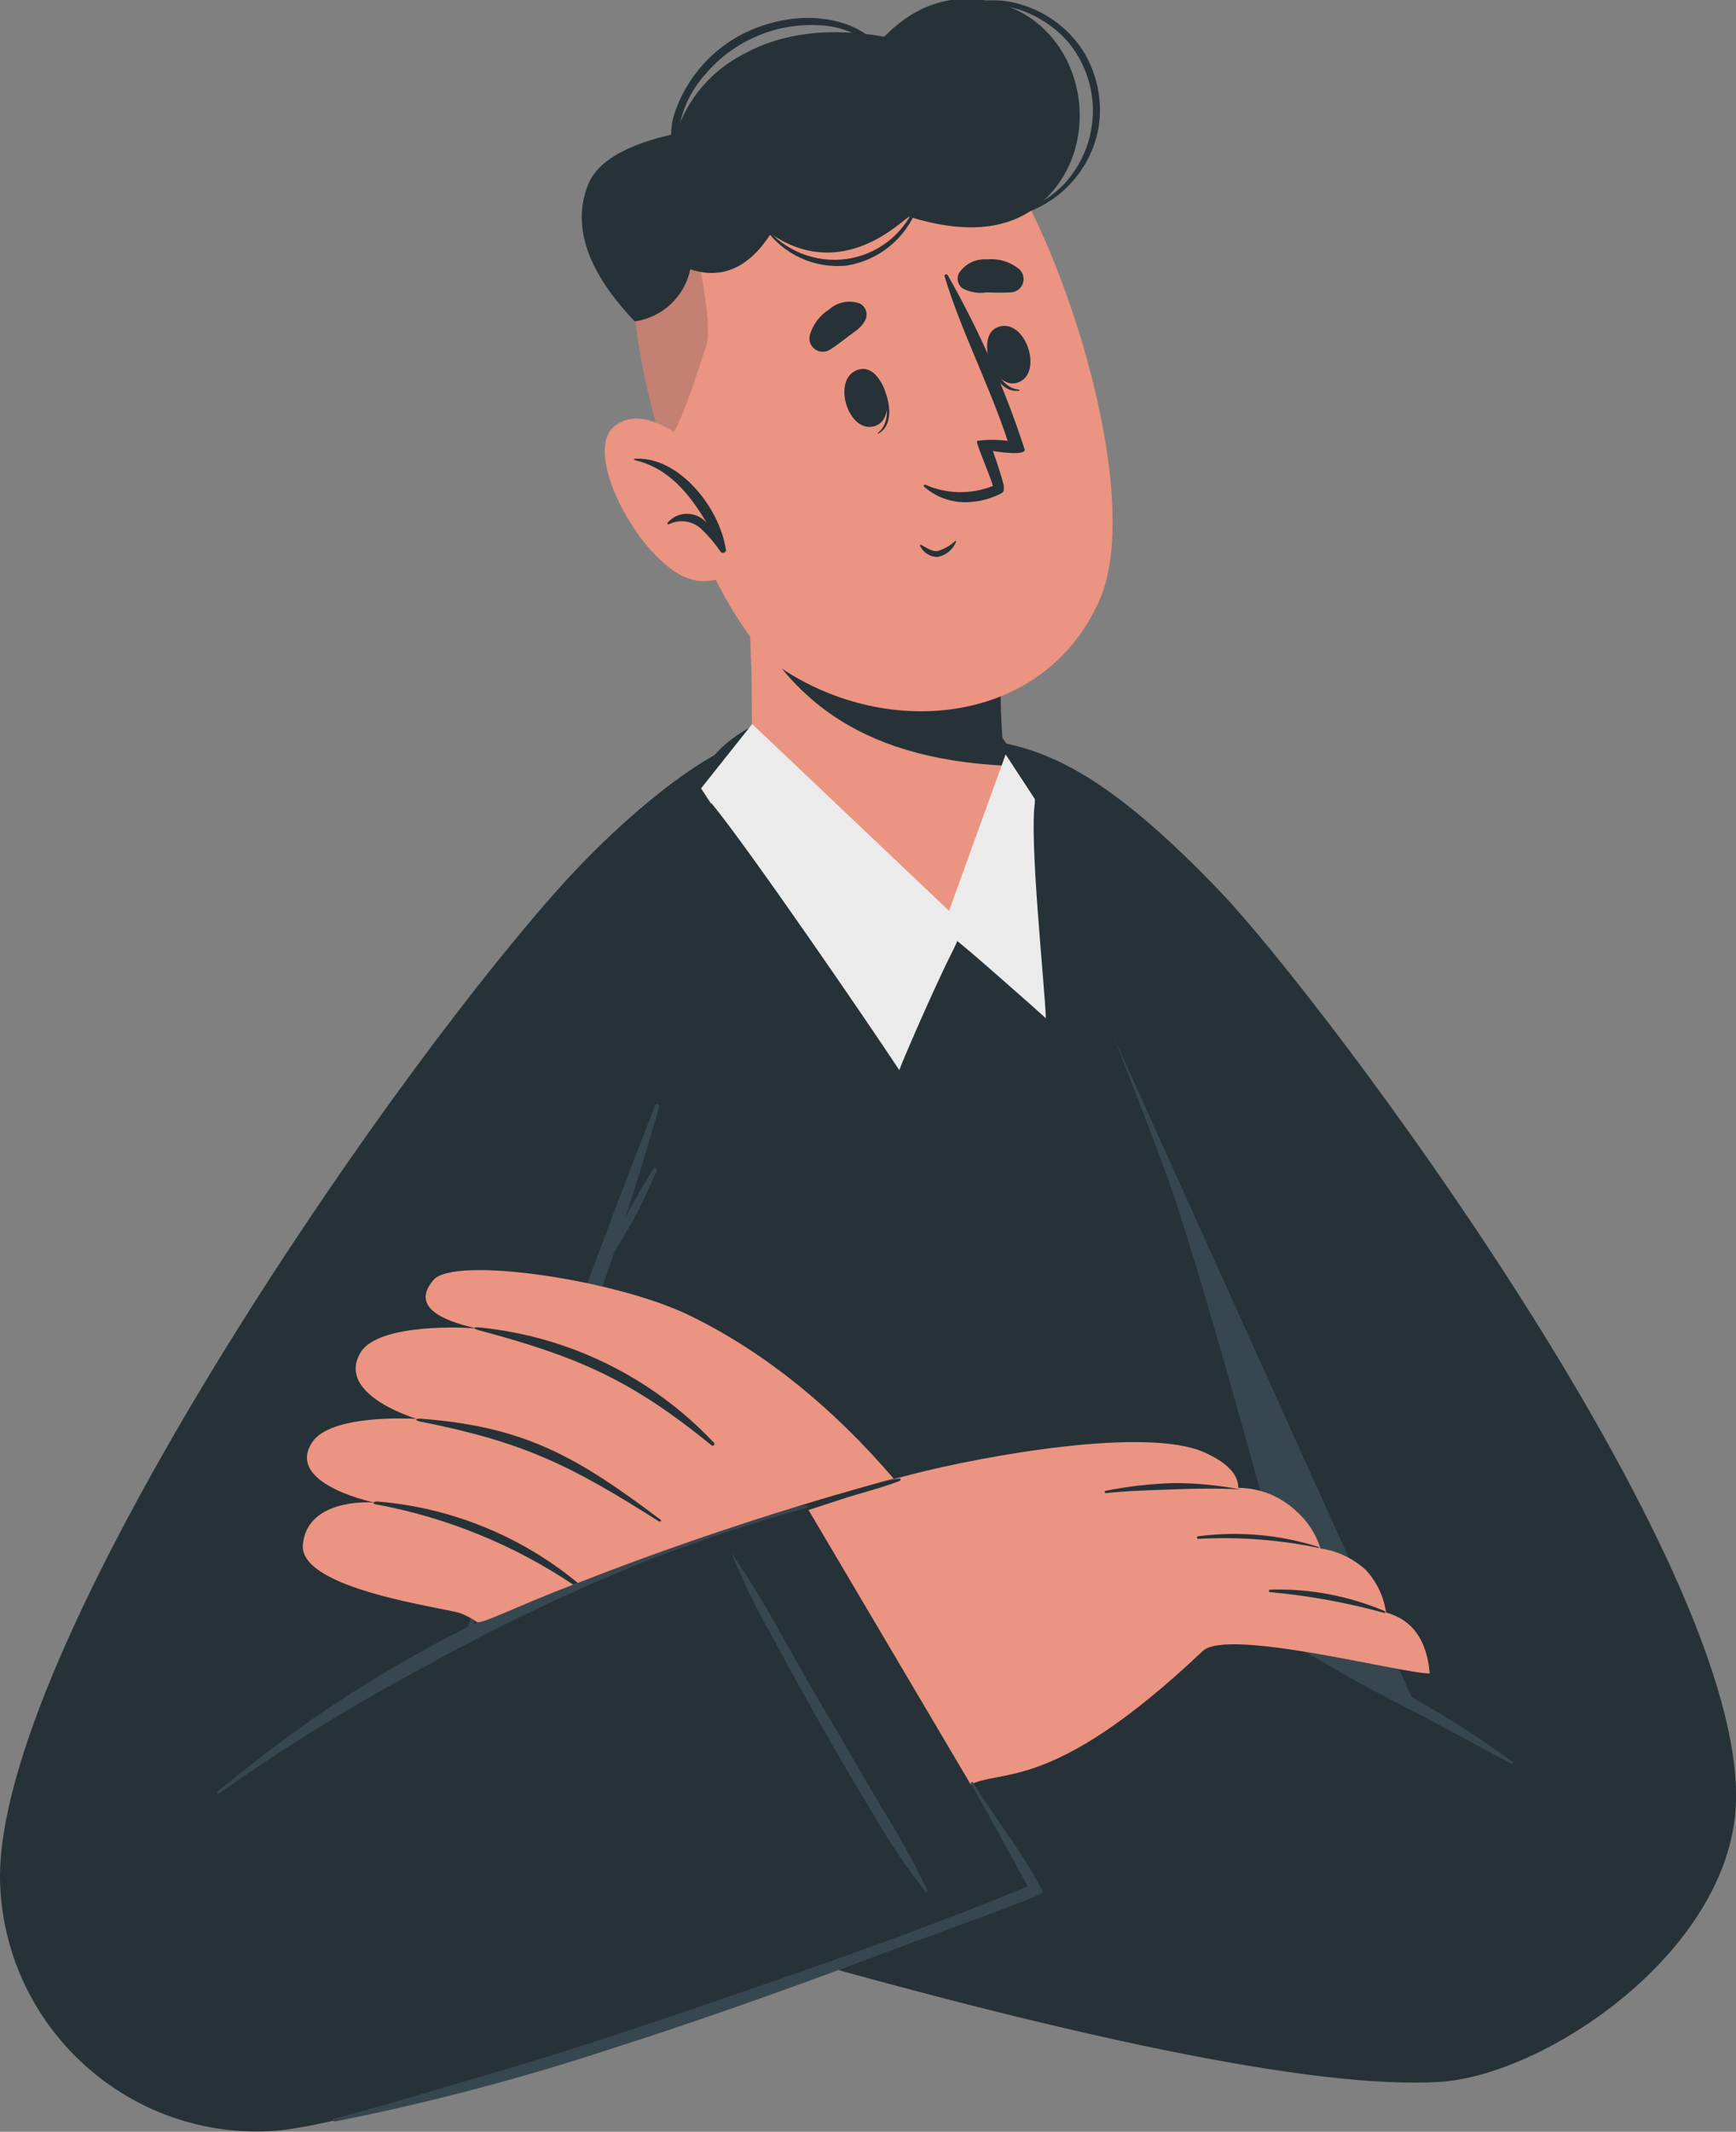 <svg xmlns="http://www.w3.org/2000/svg" xmlns:xlink="http://www.w3.org/1999/xlink" fill="none" version="1.1" width="161.652" height="198.423" viewBox="0 0 161.652 198.423"><rect x="0" y="0" width="161.652" height="198.423" fill="#808080" stroke="none"/><defs><clipPath id="master_svg0_85_098649"><rect x="0" y="0" width="161.652" height="198.423" rx="0"/></clipPath></defs><g clip-path="url(#master_svg0_85_098649)"><g><path d="M24.57,181.48L126.434,181.48C126.862,177.586,111.26,94.682,92.929,68.043C90.85,65.007,73.01,62.814,66.487,70.332C31.855,110.179,23.808,180.527,24.57,181.48Z" fill="#263238" fill-opacity="1"/></g><g><path d="M95.341,74.925C98.23,82.411,109.134,108.716,115.07,127.598C119.053,140.314,120.561,150.883,121.418,153.681Q91.262,144.001,84.565,143.985C74.137,143.985,57.408,165.776,61.503,168.51C67.963,172.817,98.706,187.424,123.275,192.017C136.623,194.513,161.78,177.522,159.78,164.012C157.018,145.05,122.799,95.079,109.784,80.901C103.023,73.542,91.818,65.77,95.341,74.925Z" fill="#EB9481" fill-opacity="1"/></g><g><path d="M161.636,168.018C161.001,181.671,143.939,193.163,134.051,193.782Q116.99,194.816,65.804,179.891L85.707,141.458Q120.545,153.3,121.434,153.633C121.116,152.616,112.545,120.256,108.736,109.622C108.53,109.018,108.292,108.414,108.07,107.779C106.959,104.822,105.451,100.912,103.784,96.653C102.864,94.3,101.88,91.884,100.928,89.437Q96.722,78.978,92.611,69.013C98.404,69.935,104.181,73.113,113.688,83.063C123.195,93.013,162.684,145.48,161.636,168.018Z" fill="#263238" fill-opacity="1"/></g><g><path d="M79.072,171.658C80.485,168.94,81.929,166.238,83.358,163.52C84.786,160.802,86.167,158.211,87.595,155.573C89.139,152.865,90.543,150.08,91.801,147.228Q91.801,147.133,91.722,147.228C89.976,149.641,88.386,152.163,86.961,154.778C85.373,157.432,83.961,160.119,82.485,162.821C81.009,165.523,79.66,168.113,78.279,170.768C76.809,173.518,75.526,176.364,74.438,179.287C74.438,179.414,74.565,179.525,74.628,179.414C76.251,176.912,77.735,174.323,79.072,171.658Z" fill="#37474F" fill-opacity="1"/></g><g><path d="M132.067,159.324L121.433,153.681C121.115,152.664,112.545,120.303,108.736,109.67C108.529,109.066,108.291,108.462,108.069,107.826C106.958,104.87,105.45,100.96,103.784,96.7L132.067,159.324Z" fill="#37474F" fill-opacity="1"/></g><g><path d="M140.876,164.012C137.89,161.818,134.768,159.817,131.528,158.02C129.941,157.114,128.354,156.272,126.608,155.525C124.862,154.778,122.926,154.142,121.148,153.331C121.091,153.306,121.024,153.331,120.998,153.387C120.972,153.444,120.996,153.512,121.053,153.538C122.64,154.301,124.227,155.35,125.814,156.224C127.401,157.098,129.147,158.02,130.845,158.894C134.163,160.595,137.416,162.407,140.702,164.155C140.86,164.203,140.94,164.076,140.876,164.012Z" fill="#37474F" fill-opacity="1"/></g><g><path d="M133.132,155.763C130.465,155.763,114.276,151.472,111.991,153.681C97.706,167.191,93.167,164.473,90.12,166.238C66.55,179.811,35.077,195.769,23.808,195.864C6.762,196.007,0.001,181.687,2.81,168.161C8.444,141.459,44.441,89.262,60.773,75.402C69.407,68.059,68.709,79.122,65.154,91.153C63.059,98.21,59.392,108.637,55.631,118.984C52.377,128.155,43.552,151.583,43.41,152.14Q43.41,152.14,43.6,152.14C44.346,151.996,64.503,142.492,84.771,137.263C91.913,135.419,106.801,132.796,112.134,135.18Q115.308,136.595,115.308,138.486C117.279,138.5,119.174,139.248,120.625,140.584C121.72,141.522,122.529,142.751,122.958,144.129C124.534,144.357,126.005,145.055,127.18,146.131C128.196,147.228,128.855,148.608,129.068,150.089Q132.735,151.09,133.132,155.763Z" fill="#EB9481" fill-opacity="1"/></g><g><path d="M109.323,138.041C107.191,138.105,105.068,138.344,102.975,138.756C102.832,138.756,102.832,138.995,102.975,138.979C105.054,138.756,107.149,138.709,109.228,138.629C111.307,138.55,113.402,138.518,115.482,138.629C113.451,138.243,111.39,138.046,109.323,138.041Z" fill="#263238" fill-opacity="1"/></g><g><path d="M122.814,144.001C119.177,142.84,115.329,142.498,111.545,143C111.495,143.018,111.462,143.066,111.462,143.119C111.462,143.172,111.495,143.22,111.545,143.238C115.317,143.027,119.1,143.31,122.798,144.081Q122.846,144.001,122.814,144.001Z" fill="#263238" fill-opacity="1"/></g><g><path d="M128.941,149.962C125.576,148.535,121.943,147.852,118.291,147.959C118.132,147.959,118.084,148.182,118.291,148.198C121.886,148.524,125.445,149.173,128.925,150.137C128.972,150.153,129.036,150.01,128.941,149.962Z" fill="#263238" fill-opacity="1"/></g><g><path d="M83.755,137.612C81.977,137.9,80.217,138.293,78.485,138.788C76.644,139.233,74.803,139.742,72.994,140.378C69.387,141.586,65.848,142.986,62.391,144.574C62.264,144.574,62.391,144.844,62.391,144.796C65.931,143.556,69.486,142.396,73.057,141.268C74.803,140.727,76.549,140.139,78.295,139.567C80.041,138.995,81.961,138.534,83.723,137.866C83.929,137.787,83.881,137.58,83.755,137.612Z" fill="#263238" fill-opacity="1"/></g><g><path d="M69.661,141.458C71.399,140.787,73.22,140.359,75.074,140.187L96.278,176.06Q37.871,197.12,25.872,198.312C12.162,199.44,0.329,188.783,0.001,175.011C-0.316,153.824,34.189,102.915,51.552,83.238C59.488,74.226,68.789,67.677,71.153,69.156C73.947,70.888,68.868,82.236,66.201,90.692Q61.25,106.316,43.569,152.25Q65.217,142.936,69.661,141.458Z" fill="#263238" fill-opacity="1"/></g><g><path d="M74.882,140.139C71.596,140.33,57.423,145.289,50.392,148.293C43.426,151.245,36.757,154.853,30.473,159.069C26.918,161.469,23.553,164.076,20.22,166.778C20.109,166.778,20.22,167.048,20.347,166.969C26.533,162.595,32.99,158.619,39.679,155.064C46.242,151.412,53.027,148.174,59.994,145.369C63.962,143.779,70.819,141.49,74.707,140.473C75.802,140.171,74.977,140.124,74.882,140.139Z" fill="#37474F" fill-opacity="1"/></g><g><path d="M60.868,108.764C59.979,110.21,59.091,111.64,58.329,113.15C58.286,113.216,58.248,113.285,58.218,113.357Q59.916,108.207,61.392,102.994C61.392,102.787,61.09,102.676,61.011,102.883C55.996,115.598,51.345,128.488,46.822,141.41C45.552,145.018,44.441,148.674,43.298,152.314C43.298,152.441,43.457,152.505,43.521,152.314C44.965,149.262,46.346,146.226,47.615,143.047C48.885,139.869,50.044,136.69,51.234,133.511Q54.329,125.087,57.186,116.584C57.773,115.582,58.376,114.597,58.948,113.596C59.773,112.117,60.44,110.576,61.122,109.034C61.201,108.716,60.963,108.621,60.868,108.764Z" fill="#37474F" fill-opacity="1"/></g><g><path d="M82.072,168.209Q79.739,164.251,77.438,160.261C75.85,157.671,74.422,155.08,72.93,152.457C71.45,149.729,69.835,147.076,68.089,144.51Q67.978,144.51,68.089,144.51C69.208,147.243,70.507,149.898,71.978,152.457C73.422,155.159,74.914,157.845,76.422,160.516C77.93,163.186,79.421,165.729,80.977,168.304C82.526,171.012,84.26,173.609,86.167,176.076C86.167,176.171,86.437,176.076,86.373,175.981C85.082,173.313,83.647,170.719,82.072,168.209Z" fill="#37474F" fill-opacity="1"/></g><g><path d="M97.118,176.108C95.372,172.627,92.627,169.21,90.595,165.904C90.595,165.792,90.341,165.904,90.405,166.047C92.246,169.226,93.944,172.404,95.706,175.583C87.675,178.905,79.152,181.941,70.978,184.77C62.804,187.599,54.122,190.571,45.583,193.051C40.822,194.418,36.06,195.928,31.172,197.183C30.87,197.183,30.95,197.517,31.267,197.454C39.912,195.73,48.446,193.484,56.82,190.73C65.375,188.012,73.819,184.977,82.215,181.83C86.961,180.018,97.261,176.426,97.118,176.108Z" fill="#37474F" fill-opacity="1"/></g><g><path d="M83.214,137.628C73.243,140.33,63.425,143.572,53.804,147.34L53.376,147.499C48.376,149.406,45.265,150.995,44.519,150.995L44.44,150.995C43.949,150.648,43.416,150.365,42.853,150.153C41.44,149.644,27.854,147.944,28.203,143.795C28.553,139.647,34.028,139.758,34.917,139.869C34.028,139.679,26.664,137.946,29.06,134.259C30.759,131.652,38.06,132.033,38.79,132.065C38.044,131.827,31.282,129.618,33.6,125.851C35.266,123.164,43.408,123.514,44.361,123.673C43.599,123.387,37.568,122.37,40.377,119.127C42.329,116.87,57.677,119.127,64.486,122.576Q74.596,127.583,83.214,137.628Z" fill="#EB9481" fill-opacity="1"/></g><g><path d="M53.805,147.339L53.376,147.498C47.859,143.802,41.649,141.266,35.124,140.044C34.695,140.044,34.664,139.742,35.124,139.758C41.978,140.314,48.498,142.96,53.805,147.339Z" fill="#263238" fill-opacity="1"/></g><g><path d="M39.059,132.303C48.725,134.211,53.089,136.356,61.39,141.633C61.501,141.633,61.628,141.538,61.517,141.458C53.788,135.657,48.963,132.78,39.138,132.049C38.694,132.017,38.615,132.208,39.059,132.303Z" fill="#263238" fill-opacity="1"/></g><g><path d="M44.583,123.816C53.852,126.295,58.741,128.425,66.2,134.481C66.257,134.581,66.394,134.6,66.475,134.518C66.557,134.437,66.538,134.3,66.438,134.243C60.701,128.181,52.977,124.39,44.678,123.562C44.091,123.482,44.012,123.673,44.583,123.816Z" fill="#263238" fill-opacity="1"/></g><g><path d="M90.992,86.607C85.501,88.578,74.835,81.044,70.232,74.496C69.915,74.035,70.074,68.901,69.978,62.655C69.836,58.808,69.724,54.628,69.296,50.861L94.024,54.04C93.191,59.001,92.972,64.045,93.373,69.06C93.43,69.6,93.541,70.132,93.706,70.649C93.712,70.734,93.712,70.819,93.706,70.904C94.595,73.685,96.293,84.684,90.992,86.607Z" fill="#EB9481" fill-opacity="1"/></g><g><path d="M93.786,70.745C93.841,70.921,93.883,71.102,93.913,71.285C79.105,70.649,73.47,64.133,69.836,57.886C69.724,55.502,69.566,53.118,69.296,50.797L94.024,53.976C93.191,58.937,92.973,63.982,93.373,68.996C93.435,69.537,93.552,70.069,93.722,70.586Q93.754,70.649,93.786,70.745Z" fill="#263238" fill-opacity="1"/></g><g><path d="M59.153,24.811C57.82,33.711,65.915,57.616,72.771,62.21C82.691,68.853,97.15,67.502,102.34,55.963C107.371,44.837,96.261,13.796,88.77,9.87C77.771,3.957,61.137,11.682,59.153,24.811Z" fill="#EB9481" fill-opacity="1"/></g><g><path d="M82.024,35.571Q81.913,35.698,82.024,35.762C82.611,37.351,83.024,39.29,81.738,40.307L81.738,40.387C83.389,39.544,82.833,36.985,82.024,35.571Z" fill="#263238" fill-opacity="1"/></g><g><path d="M80.025,34.379C77.359,35.046,78.898,40.307,81.358,39.688C83.819,39.068,82.247,33.807,80.025,34.379Z" fill="#263238" fill-opacity="1"/></g><g><path d="M91.944,32.583Q92.087,32.583,92.103,32.695C92.532,34.284,93.293,36.159,94.928,36.271L94.928,36.366C93.071,36.636,92.055,34.204,91.944,32.583Z" fill="#263238" fill-opacity="1"/></g><g><path d="M92.896,30.453C95.467,29.484,97.197,34.697,94.832,35.587C92.467,36.477,90.753,31.264,92.896,30.453Z" fill="#263238" fill-opacity="1"/></g><g><path d="M77.247,32.567C77.898,32.17,78.453,31.709,79.072,31.248C79.691,30.787,80.374,30.406,80.659,29.563C80.789,29.049,80.554,28.513,80.088,28.26C79.112,27.894,78.014,28.095,77.231,28.785C76.339,29.337,75.688,30.205,75.406,31.216C75.29,31.702,75.476,32.209,75.878,32.504C76.28,32.799,76.82,32.824,77.247,32.567Z" fill="#263238" fill-opacity="1"/></g><g><path d="M94.166,27.211C93.415,27.25,92.663,27.25,91.912,27.211C91.124,27.343,90.315,27.208,89.611,26.829C89.195,26.507,89.057,25.94,89.278,25.462C89.834,24.573,90.836,24.065,91.881,24.143C92.924,24.035,93.968,24.331,94.801,24.97C95.223,25.275,95.409,25.811,95.267,26.313C95.125,26.814,94.685,27.173,94.166,27.211Z" fill="#263238" fill-opacity="1"/></g><g><path d="M85.785,50.719C86.293,50.989,86.833,51.402,87.372,51.275C87.96,51.083,88.501,50.769,88.96,50.353Q89.087,50.353,89.055,50.353C88.769,51.145,88.076,51.717,87.245,51.847C86.592,51.821,86.004,51.445,85.706,50.862C85.611,50.75,85.706,50.671,85.785,50.719Z" fill="#263238" fill-opacity="1"/></g><g><path d="M86.087,45.33C87.306,46.39,88.911,46.892,90.515,46.713C91.207,46.657,91.887,46.496,92.531,46.236C92.662,46.193,92.789,46.14,92.912,46.077L93.245,45.918C93.417,45.835,93.509,45.644,93.468,45.457C93.476,45.405,93.476,45.351,93.468,45.299L93.468,45.155Q93.134,43.884,92.452,41.977C92.976,42.072,95.626,42.453,95.404,41.802C93.571,36.175,91.172,30.748,88.246,25.606C88.151,25.431,87.881,25.606,87.96,25.733C89.547,30.946,92.118,35.826,93.833,41.039C92.885,40.905,91.923,40.905,90.976,41.039C90.817,41.15,92.357,44.647,92.452,45.235C90.431,46.039,88.173,45.999,86.182,45.124C86.04,45.076,85.944,45.219,86.087,45.33Z" fill="#263238" fill-opacity="1"/></g><g style="opacity:0.2;"><path d="M61.756,41.659C63.168,40.514,64.93,34.633,65.755,32.202C66.581,29.77,64.073,19.486,63.248,16.403C61.107,18.79,59.692,21.741,59.169,24.906C58.581,28.61,59.724,35.174,61.756,41.659Z" fill="#263238" fill-opacity="1"/></g><g><path d="M85.136,19.343C83.991,21.93,81.587,23.735,78.787,24.112C75.924,24.489,73.07,23.352,71.248,21.108Q71.089,21.108,71.137,21.108C72.845,23.653,75.821,25.042,78.866,24.716C81.828,24.233,84.312,22.212,85.39,19.407C85.407,19.337,85.364,19.266,85.294,19.248C85.224,19.231,85.153,19.273,85.136,19.343Z" fill="#263238" fill-opacity="1"/></g><g><path d="M71.421,2.257C67.216,3.489,63.922,6.775,62.676,10.982C62.249,13.017,62.529,15.137,63.47,16.99C63.47,17.07,63.66,16.99,63.628,16.99C62.426,13.509,63.211,9.648,65.676,6.914C68.315,3.795,72.267,2.104,76.341,2.352C78.281,2.432,80.127,3.204,81.547,4.529C81.69,4.672,81.992,4.529,81.881,4.323C79.817,1.827,75.532,0.985,71.421,2.257Z" fill="#263238" fill-opacity="1"/></g><g><path d="M100.722,4.53C99.328,2.494,97.258,1.019,94.881,0.365C91.596,-0.572,88.533,0.604,85.469,1.812C85.39,1.812,85.469,1.987,85.469,1.955C87.998,0.695,90.842,0.214,93.643,0.572C95.97,1.018,98.072,2.253,99.595,4.069C102.688,7.971,102.451,13.555,99.04,17.181C97.072,19.178,94.364,20.266,91.564,20.185C91.453,20.185,91.421,20.36,91.564,20.36C96.763,20.653,101.364,17.019,102.293,11.889C102.702,9.325,102.142,6.701,100.722,4.53Z" fill="#263238" fill-opacity="1"/></g><g><path d="M59.105,29.913Q52.471,22.967,54.757,17.197Q56.042,13.939,62.946,12.429C63.991,9.207,66.276,6.535,69.295,5.007Q74.628,2.082,82.341,3.417Q86.865,-1.208,92.753,0.238C100.974,2.336,103.165,13.367,97.007,18.835Q92.689,22.681,84.658,20.17C84.039,20.44,78.5,26.368,71.771,21.759Q68.692,26.527,64.279,25.065C63.749,27.612,61.679,29.552,59.105,29.913Z" fill="#263238" fill-opacity="1"/></g><g><path d="M67.343,44.075Q60.487,37.081,57.233,39.656C53.979,42.231,60.058,53.023,64.534,53.961C66.933,54.563,69.347,53.035,69.835,50.607L67.343,44.075Z" fill="#EB9481" fill-opacity="1"/></g><g><path d="M59.058,42.707L59.058,42.818C62.232,43.518,64.232,45.997,65.803,48.668C64.846,47.541,63.11,47.541,62.153,48.668Q62.153,48.842,62.264,48.811C63.269,48.298,64.486,48.469,65.311,49.24C65.98,49.881,66.581,50.589,67.104,51.354C67.279,51.608,67.739,51.354,67.581,51.099C66.978,47.189,63.152,42.405,59.058,42.707Z" fill="#263238" fill-opacity="1"/></g><g><path d="M93.642,70.22L88.373,84.779L70.041,67.391L65.28,73.383Q83.659,101.421,83.722,100.133L89.135,87.593L97.943,95.842L96.356,74.369L93.642,70.22Z" fill="#EBEBEB" fill-opacity="1"/></g><g><path d="M97.785,85.177C97.42,81.649,97.15,78.073,96.626,74.56C96.626,74.433,96.404,74.385,96.388,74.56C95.801,78.009,97.277,91.535,97.388,94.777C97.023,94.428,89.246,87.546,89.183,87.657C87.976,89.659,84.009,98.783,83.739,99.609C80.818,95.159,69.692,78.947,66.28,74.798C66.238,74.762,66.177,74.757,66.13,74.786C66.083,74.815,66.06,74.872,66.074,74.926C68.677,79.694,83.421,101.437,83.644,101.374C85.749,97.053,87.634,92.629,89.294,88.118C90.627,89.707,98.499,97.432,98.515,96.907C98.48,92.987,98.237,89.072,97.785,85.177Z" fill="#263238" fill-opacity="1"/></g></g></svg>